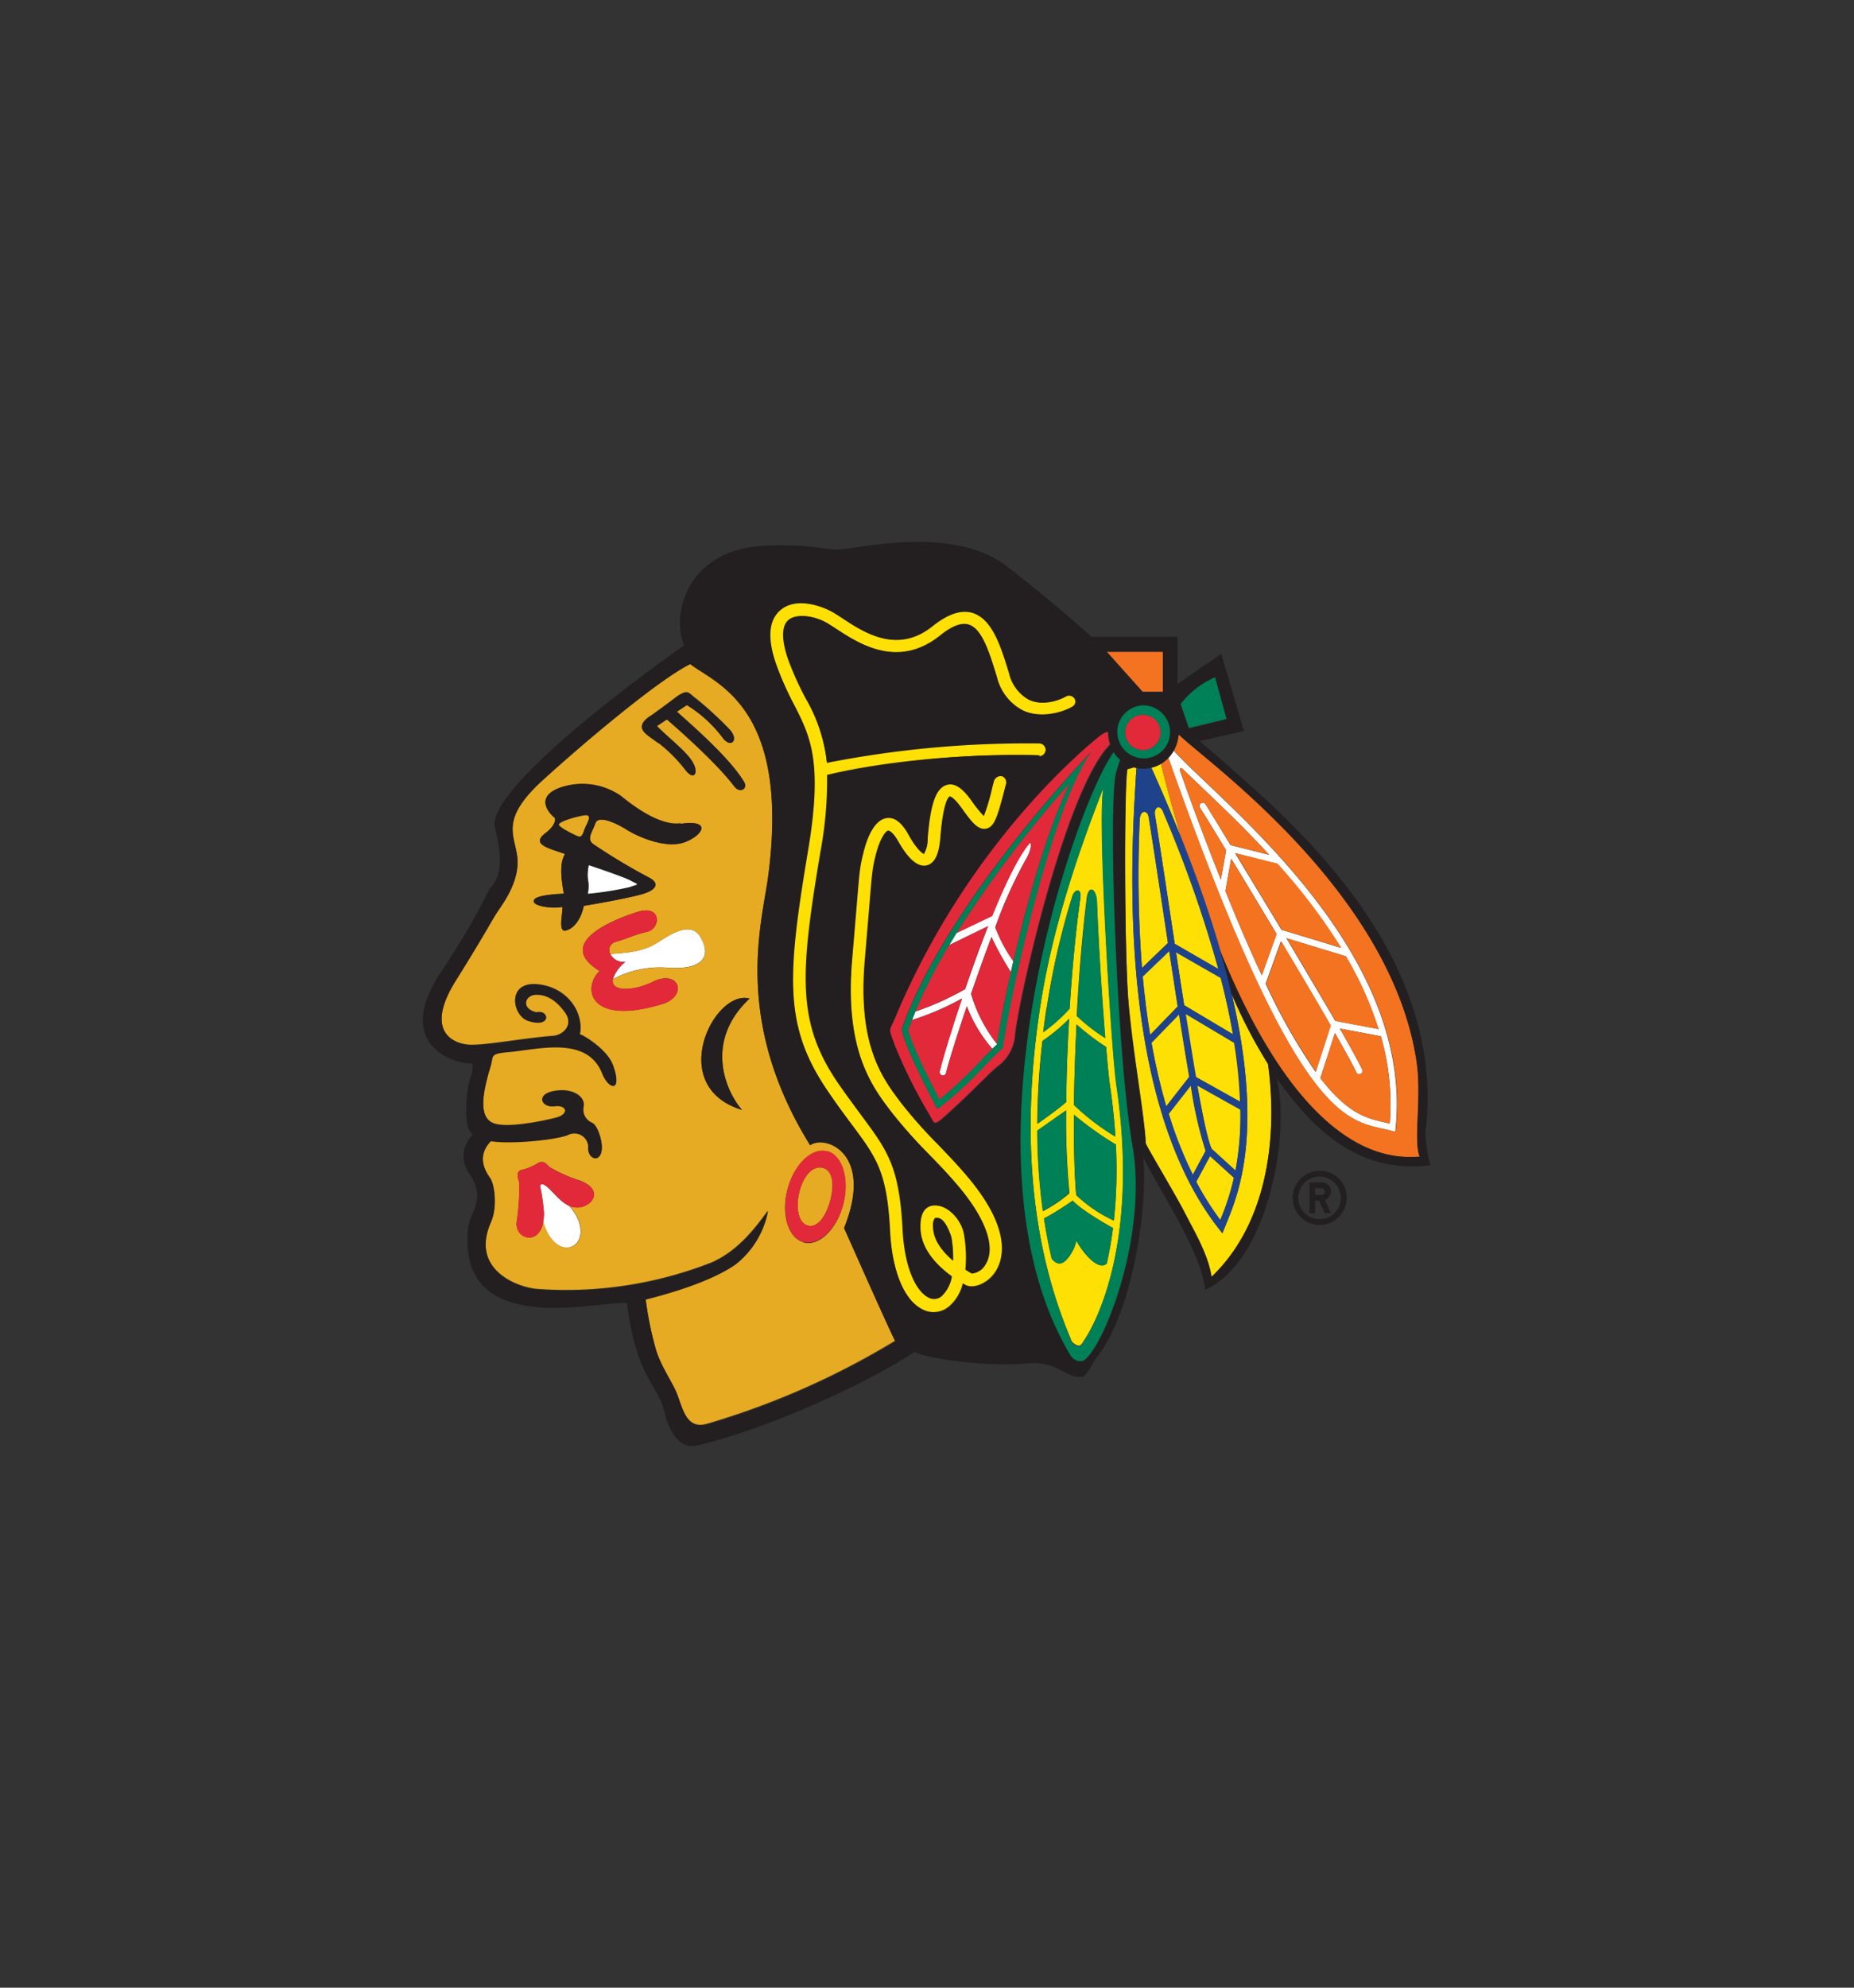<svg id="Layer_1" data-name="Layer 1" xmlns="http://www.w3.org/2000/svg" viewBox="0 0 280 300"><rect x="0" y="0" width="280" height="300" fill="#333333" stroke="none"/><defs><style>.cls-1{fill:#fff;}.cls-2{fill:#fee004;}.cls-3{fill:#e7aa23;}.cls-4{fill:#f37321;}.cls-5{fill:#008056;}.cls-6{fill:#e2293a;}.cls-7{fill:#1f438b;}.cls-8{fill:#231f20;}</style></defs><title>chicago blackhawks logo</title><g id="layer1"><g id="g2452"><g id="g3200"><g id="g3202"><g id="g3208"><path id="path3210" class="cls-1" d="M95.09,133.91c1.47-.5,1.47-.34.16-1s-6.33-2.32-6.33-2.32a6.14,6.14,0,0,0-.16,2,5.94,5.94,0,0,1,0,2.38,52.1,52.1,0,0,0,6.33-1"/></g><g id="g3212"><path id="path3214" class="cls-1" d="M99.4,142.2c-1.94,1.22-3.79,1.57-7.23,1.78a2.24,2.24,0,0,0,2.29,1.19,5.6,5.6,0,0,0-1.9,2.61,15.15,15.15,0,0,1,8.47-1.71c6,.33,6.15-2.42,4.68-4.77s-4.74-.1-6.31.9"/></g><g id="g3216"><path id="path3218" class="cls-1" d="M149.86,138.22l-5.39,2.58c-.38.61-.75,1.23-1.12,1.85l5.89-2.87c-1.23,3.12-2.42,6.42-3.47,9.51a43.78,43.78,0,0,1-7.52,3.39c-.17.42-.34.84-.5,1.26a40.24,40.24,0,0,0,7.55-3.25c-1.7,5.06-3,9.36-3.37,11a.51.51,0,0,0,.36.61.49.49,0,0,0,.59-.37c.38-1.59,1.59-5.47,3.14-10.06a21.2,21.2,0,0,0,3.84,6.41c.32-.3.54-.51.7-.64v-.09a22.25,22.25,0,0,1-3.91-7.57c1-2.79,2-5.75,3.09-8.55a46.19,46.19,0,0,0,2.92,5.28c.12-.54.25-1.1.38-1.66a22.28,22.28,0,0,1-2.73-5.11,67.81,67.81,0,0,1,4.73-10.43c.37-.58.93-2.13.48-2.33-1.72,2.06-3.73,6.24-5.67,11"/></g><g id="g3220"><path id="path3222" class="cls-1" d="M209.89,169.58l-.83-.2c-2.52-.56-5.46-1.22-9.65-6.65l2.2-6.8c1.6,2.79,2.77,4.92,3.23,5.92a.47.47,0,0,0,.64.24.51.51,0,0,0,.24-.67c-.47-1-1.71-3.28-3.37-6.18l6.19,1.16a36.74,36.74,0,0,1,1.35,13.18m-18.74-21.12,2.3-6.4c2.71,4.53,5.4,9.08,7.5,12.72l-2.26,7a87.92,87.92,0,0,1-7.54-13.3m-6.08-14,.87-4.89c2,3.29,4.42,7.3,6.86,11.38l-2.24,6.24c-1.68-3.6-3.51-7.81-5.49-12.73m-6.86-18.17c-.06-.3.08-.53.42-.24.86.84,1.84,1.78,2.94,2.83,2.9,2.77,6.48,6.17,10.11,10.12l-5.84-1.47c-2.09-3.44-3.55-5.81-3.78-6.18a.49.49,0,0,0-.68-.14.52.52,0,0,0-.14.7c.39.59,1.88,3,3.93,6.4l-.79,4.43c-1.91-4.81-4-10.26-6.17-16.45m24.32,26.75-9-2.73c-2.5-4.16-5-8.25-7-11.56l6.31,1.59a89,89,0,0,1,9.64,12.7m.75,1.25a53.57,53.57,0,0,1,4.95,11l-6.53-1.23c-2.09-3.6-4.72-8-7.37-12.48l8.86,2.7h.09m-21.05-26.15c-2.11-2-3.81-3.63-4.95-4.89a5.43,5.43,0,0,1-.8,1.1c18.69,53,26.27,54.65,32.37,56,.47.1.92.2,1.35.32l.56.16.06-.59c2.31-22.69-17.79-41.82-28.59-52.1"/></g><g id="g3224"><path id="path3226" class="cls-1" d="M82.09,178.77c-.26-.11-.62,0-.52.34a30.05,30.05,0,0,1,.56,3.93,7,7,0,0,1-.12,1.37c2.13,7.19,8.8,3.22,3.95-2.41-1.62-.73-2.9-2.79-3.87-3.23"/></g><g id="g3228"><path id="path3230" class="cls-2" d="M182.07,173.72a61.68,61.68,0,0,1-2.23-9.87l-3.35,4.28a60.73,60.73,0,0,0,3.64,9.2Z"/></g><g id="g3232"><path id="path3234" class="cls-2" d="M179,153c.54,3.42,1.07,6.66,1.56,9.53l6.71,3.75a71.89,71.89,0,0,0-.89-8.89Z"/></g><g id="g3236"><path id="path3238" class="cls-2" d="M172.58,147.35c.27,2.91.63,5.87,1.12,8.83l4.17-4.3c-.42-2.71-.86-5.53-1.29-8.38Z"/></g><g id="g3240"><path id="path3242" class="cls-2" d="M175.34,115.28a5.48,5.48,0,0,1-1.48.6c1.72,3.81,3.24,7.42,4.6,10.84-1.05-3.55-2.1-7.35-3.12-11.44"/></g><g id="g3244"><path id="path3246" class="cls-2" d="M174.44,123.1c.75,4.63,1.59,10.18,2.45,15.9.17,1.14.35,2.29.52,3.45l6.59,3.8a189,189,0,0,0-8.33-23.72c-.51-1.23-1.48-.66-1.23.57"/></g><g id="g3248"><path id="path3250" class="cls-2" d="M177.61,143.71c.41,2.7.82,5.41,1.23,8l7.37,4.39c-.45-2.62-1.06-5.45-1.85-8.52Z"/></g><g id="g3252"><path id="path3254" class="cls-2" d="M176.4,142.3c-.15-1.05-.31-2.1-.47-3.15-.87-5.72-1.7-11.27-2.45-15.88-.17-1.06-1.26-1.13-1.34.37a184.67,184.67,0,0,0,.33,22.44Z"/></g><g id="g3256"><path id="path3258" class="cls-2" d="M179.6,162.54c-.49-2.84-1-6-1.54-9.43l-4.15,4.28a93.76,93.76,0,0,0,2.22,9.58Z"/></g><g id="g3260"><path id="path3262" class="cls-2" d="M191.5,160.58A75.78,75.78,0,0,1,186,149.92c4.87,20.8,1.08,30.13-.7,34.51l-.37.92-.32.79-.51-.66c-15.56-19.82-13.27-56.64-12.52-68.73q0-.45.06-.84l-.36-.1-1,.3c-.49,2.52-.49,27.55.16,35.12s2.45,17.3,2.61,21.33c.32.84,4.35,7.48,5.86,10.42s3.58,6.39,4.08,9.75c8.48-8.08,10-21.1,8.54-32.15"/></g><g id="g3264"><path id="path3266" class="cls-2" d="M187.34,167.47l-6.51-3.64c.88,4.94,1.64,8.54,2.19,9.58l3.58,3.26a44.11,44.11,0,0,0,.74-9.2"/></g><g id="g3268"><path id="path3270" class="cls-2" d="M184.34,184a36.89,36.89,0,0,0,2-6.24l-3.6-3.28-2.09,3.88a45.1,45.1,0,0,0,3.62,5.76Z"/></g><g id="g3272"><path id="path3274" class="cls-2" d="M168.22,184.22a20.83,20.83,0,0,1-5.68-3.84c-.27-2.77-.39-7.08-.35-12.14a51.79,51.79,0,0,0,6.33,4.51,72.27,72.27,0,0,1-.3,11.47m-1.06,6.45c-1.18,1.27-3.6-1.52-4.58-3.39l-.32,1c-1.5,3.09-2.62,2.66-3.43,1.68-.46-2-.84-4-1.16-6.06A40.86,40.86,0,0,0,162,181.2c1.32,1.44,5.15,3.62,6.09,4.14-.25,2-.57,3.74-.93,5.33m-10.49-20,4.35-3.07a115.26,115.26,0,0,0,.5,12.51,21.69,21.69,0,0,1-4,2.7,91.7,91.7,0,0,1-.84-12.14m.77-13.56a28,28,0,0,0,4-3.32c-.25,4.34-.39,8.61-.43,12.54-1,.91-3.2,2.48-4.37,3.31a113.39,113.39,0,0,1,.78-12.53m.65-5a115.31,115.31,0,0,1,3.78-16.58c.34-1.41,1.48-1.59,1.31-.09-.72,5.18-1.27,11-1.63,16.77a24.14,24.14,0,0,1-4,3.58c.16-1.22.32-2.45.51-3.68m7.59-16.21c.28,7,.79,15,1.26,20.76a27.63,27.63,0,0,1-4.29-3.33c.34-6.25.85-12.57,1.54-18,.35-1.76,1.32-1.21,1.49.55m2,28c.4,2.7.66,5.25.81,7.66a35.71,35.71,0,0,1-6.26-4.77c.05-3.79.18-7.95.39-12.17a34.32,34.32,0,0,0,4.47,3.41c.23,2.76.44,4.87.59,5.87m-1-45c-4.34,11.09-7.86,22.11-9.54,33-2.95,19.22-1.39,36.13,4.65,50.28,0,.28.49.74,1,.9s.68-.33,1.05-.89c.89-1.3,8.52-13.44,4.81-38.51-.74-5-2.91-40.48-1.94-44.82"/></g><g id="g3276"><path id="path3278" class="cls-2" d="M140.92,185.29a2.19,2.19,0,0,1,.26-1.43c1.08-.36,1.9,1,2.51,2.84a19.46,19.46,0,0,1,.27,3.55c-1.51-1.27-3-3-3-5m16-71.28v.15a1,1,0,0,0-.08-2,156.94,156.94,0,0,0-32,2.93,24.48,24.48,0,0,0-3.2-9.72A43.91,43.91,0,0,1,119,99.47c-1-2.92-1-5,.06-5.9,1.29-1.09,4.15-.6,6,.55l1.06.68c3.54,2.32,9.45,6.21,15.85,1.1,1.79-1.44,3.25-2,4.33-1.64,2,.64,3.1,4.29,4.17,7.82l.07.21a7.7,7.7,0,0,0,3.83,4.87c2.48,1.28,5.89.46,7.53-.5a.86.86,0,0,0,.37-1.22,1,1,0,0,0-1.34-.37c-1,.61-3.62,1.5-5.69.44a6.07,6.07,0,0,1-2.84-3.82l-.06-.22c-1.23-4-2.49-8-5.46-9-1.75-.57-3.75.08-6.11,2-5.31,4.24-10.3,1-13.6-1.2-.39-.26-.76-.5-1.11-.71-1.94-1.21-5.9-2.53-8.25-.54-1.79,1.51-2,4.25-.67,8.14a46.84,46.84,0,0,0,2.73,6.15c2.43,4.78,4.36,8.55,2.12,21.9-3.19,19.06-3.72,26.6,2.94,36.38,1.39,2,2.59,3.67,3.66,5.1,3.76,5.07,5.32,7.17,5.77,16,.32,6.13,2.19,10.6,5,11.94a3.62,3.62,0,0,0,3.93-.44,6.57,6.57,0,0,0,2.11-3.51l.37.22c1.12.63,3.07-.08,4.26-1.57s3.28-5.86-3.36-14.08c-1.6-2-3.36-3.81-5.07-5.59a71.7,71.7,0,0,1-5.34-6c-3-3.92-6.78-8.82-5.66-21.8l.66-7.85c.45-5.53.48-5.87.94-7.78.63-2.57,1.5-3.81,1.93-3.87.2,0,.74.27,1.5,1.61,1.54,2.72,3,3.94,4.32,3.63,1.57-.37,1.93-2.59,2.06-4.22.47-5.87,1.37-6.17,1.41-6.18s.52,0,1.72,1.66c1.54,2.14,2.54,3.44,3.78,3.2s1.71-1.77,2.76-5.81l.24-.93a1,1,0,0,0-.7-1.23,1.06,1.06,0,0,0-1.19.86l-.24.93a31.31,31.31,0,0,1-1.26,4.21,19.86,19.86,0,0,1-1.83-2.28c-.89-1.25-2.26-2.85-3.82-2.39s-2.41,2.77-2.83,8a4.82,4.82,0,0,1-.55,2.41c-.29-.1-1.14-.82-2.19-2.67-.4-.71-1.63-3-3.47-2.74s-3,3.08-3.54,5.38c-.5,2.07-.54,2.53-1,8.1l-.66,7.85c-1.18,13.77,3,19.24,6.08,23.23a76.25,76.25,0,0,0,5.49,6.15c1.68,1.74,3.41,3.54,4.95,5.46,3.77,4.66,5.09,8.71,3.62,11.13a2.68,2.68,0,0,1-2.1,1.44l-.89-.54a20.47,20.47,0,0,0-.21-5.28c-.37-2.27-2.56-4.68-4.76-4.45-.86.09-2,.77-1.9,3.49.13,3.14,2.53,5.59,4.74,7.2a5.26,5.26,0,0,1-1.55,3,1.71,1.71,0,0,1-1.93.21c-1.59-.75-3.55-3.88-3.88-10.23-.49-9.5-2.27-11.9-6.18-17.16-1-1.42-2.24-3-3.61-5-6.22-9.14-5.7-16.41-2.61-34.87a58.77,58.77,0,0,0,1-11.58c8.47-2.06,21.27-3.28,32-2.95"/></g><g id="g3280"><path id="path3282" class="cls-3" d="M121.33,187.48c-2.32-.65-3.39-4.25-2.39-8s3.7-6.33,6-5.68,3.39,4.26,2.39,8.05-3.71,6.33-6,5.67m-9.27-20c-11.57-3.52-4.21-18.27,1.14-16.8-7,6.56-3.47,14.17-1.14,16.8M98.54,148.19c4.12-2,5.38,2.19,1.46,3.36-11.15,3.36-12.06-2.52-9.45-5-6.85-4.2,2-7.73,5.7-8.91s3.58,2.52,1.47,3-2.94,1-4.73,1.52a1.25,1.25,0,0,0-.82,1.83c3.44-.21,5.29-.55,7.23-1.78,1.57-1,4.84-3.25,6.3-.89s1.36,5.11-4.67,4.77a15.24,15.24,0,0,0-8.47,1.71c-.36,1.83,2.85,1.9,6,.41m-13.12-7.73c-1.25.24-.38-2.79-.51-3.58-1.42.29-4-.12-4.28-.7-.32-.73,1.3-1.14,4.5-1.29-.26-1.59-.78-4.47.19-6-2.44-.87-5.18-1.43-3-3.11,1.88-1.45,1.45-2.33,1.45-2.33-1.2-1-2.67-3.11.45-4.43a10.19,10.19,0,0,1,9.57,1.19c2.57,2.11,6.18,4.51,9,4.11,4.52-.65,3.5,1.58.79,2.71-3.17,1.31-7.88-1.13-8.93-1.8s-4.25-2.4-4.75-1-1.41,2.43-.28,3.2a91.24,91.24,0,0,0,8.34,5c1.58.79,1.43,1.92-1.48,2.64-3.32.83-8.35,1.64-8.35,1.64-.36,1.89-1.44,3.47-2.73,3.72m12.73-32.35c2.6-1.85,4.07-3,4.07-3,1.79-1.18,1.7-.55,2.93.33A52.86,52.86,0,0,1,110.1,110c1.63,1.68.22,3-1,1.29a19.58,19.58,0,0,0-5.39-4.91l-1.51,1c2.45,2.18,8,7,10.16,10.6.62,1-.63,1.81-1.51.65-3-4-10.15-10.09-10.15-10.09l-1.51,1c1.79,1.84,4.39,3.75,5.39,5.43s.24,3-1.16,1.11a22.45,22.45,0,0,0-4-4c-1.62-1.34-3.9-2.18-1.29-4M86.54,182.2A2.49,2.49,0,0,1,86,182c4.85,5.63-1.82,9.6-3.94,2.41-.72,3.81-4.48,2.47-4-.16a37.12,37.12,0,0,0,.38-5.58c0-.53-.75-1.71.28-2.08a8.36,8.36,0,0,0,2.45-1c1-.67,1.52.35,1.88.58a21.72,21.72,0,0,0,4.51,2c4.14,1.55,1.44,4.54-1,4m40.92,3.13c4.57-11.39-2.9-14.15-5.13-12.51-11.73-18.91-7.27-33.56-6.36-40.42,3.42-25.71-7.85-29.19-11.76-32.21-4.64,2.27-15.89,11.69-22.24,17.49s-4.4,8.11-3.91,11.39-1.47,6.35-2.69,8.11-1.66,2.95-6.55,10.77-.29,9.75,2.4,9.75,7.76-1,12.31-1.35c1.51-.13,3.08-1.64,1.86-3.47s-2.77-2.89-4.58-2.78c-1.59.1-2.17,2.14.17,2.69,2-.44,2.29,2.37-1.23,1.25-2.45-.78-3.32-6.1,1.66-5.45,4.56.59,6.76,4.53,6.13,7.5.74.25,4.13,2.33,5,4.65,1.51,4.07-.64,3.77-1.59,1.29-2.26-5.85-9.71-3.67-14.34-3.27-2.72.24-2.08.59-2.54,2.12-1.22,4-2,8,.71,8.74,2.18.61,7.23-.42,9.19-.93s1.71-2-.24-1.76-2.94-1.77,0-2.27,4.64,1,4.39,2.27a2.2,2.2,0,0,0,1.23,2.52c.73.25,1.32,2,1.46,3,.49,3.27-2.2,2.77-2,.5a2.11,2.11,0,0,0-2.93-1.77c-1.47.76-8.61,1.52-11.78,1-2.21,2.27-.87,4.56-.14,5.57s1.09,4.5.14,6.68c-3.18,7.26,4.14,9.94,7.11,10.13a60.12,60.12,0,0,0,26.22-4c3.81-1.67,6.33-4.81,8.51-7.82a13.48,13.48,0,0,1-4.85,8c-3.6,2.54-9.83,4.38-13.61,5.33a50.65,50.65,0,0,0,1.59,7.75c.89,2.74,2.52,4.84,3.21,6.72.92,2.5,1.52,5.22,4.51,4.36a119.43,119.43,0,0,0,28.38-12.53c-.48-.76-6.27-13.81-7.74-17.09"/></g><g id="g3284"><path id="path3286" class="cls-3" d="M124.3,176.27c-1.47-.42-2.9,1.07-3.54,3.48s-.24,4.82,1.23,5.23,2.77-1.41,3.41-3.82.37-4.48-1.1-4.89"/></g><g id="g3288"><path id="path3290" class="cls-3" d="M88.11,123.09c-1.55.27-3.38.85-3.71,1.32s2,1.49,2.79,1.83.84-.45,1.17-1.24,1.3-2.18-.25-1.91"/></g><g id="g3292"><path id="path3294" class="cls-4" d="M175.62,98.33h-8.5l5.43,6.06h3.07V98.33Z"/></g><g id="g3296"><path id="path3298" class="cls-4" d="M201,154.78c-2.1-3.65-4.79-8.19-7.5-12.72l-2.3,6.4a87.21,87.21,0,0,0,7.54,13.3Z"/></g><g id="g3300"><path id="path3302" class="cls-4" d="M185.07,134.48c2,4.92,3.81,9.13,5.49,12.73L192.8,141c-2.44-4.08-4.86-8.09-6.86-11.38Z"/></g><g id="g3304"><path id="path3306" class="cls-4" d="M203.18,144.31l-8.85-2.7c2.65,4.44,5.28,8.88,7.36,12.49l6.53,1.22a53.21,53.21,0,0,0-4.94-11h-.1"/></g><g id="g3308"><path id="path3310" class="cls-4" d="M213.92,160.12c-3.92-25.87-32.44-45.7-35.86-49.23l-.1.15a5.59,5.59,0,0,1-.68,2.23c1.14,1.26,2.84,2.88,4.95,4.89,10.8,10.28,30.9,29.41,28.59,52.1l-.06.59-.56-.16c-.43-.12-.88-.22-1.35-.32-6.1-1.35-13.68-3-32.37-56a5.56,5.56,0,0,1-1.14.91c1,4.09,2.07,7.89,3.13,11.44,2.46,6.21,4.36,11.78,5.81,16.79,13.31,32.78,26.95,31.2,30.13,31.06-1-2.35.34-8.91-.49-14.45"/></g><g id="g3312"><path id="path3314" class="cls-4" d="M181.57,118.9c-1.11-1.05-2.08-2-2.94-2.83-.34-.3-.48-.06-.42.23,2.21,6.2,4.26,11.65,6.17,16.45l.79-4.43c-2.06-3.39-3.55-5.81-3.93-6.4a.51.51,0,0,1,.14-.7.47.47,0,0,1,.68.14c.23.36,1.69,2.73,3.78,6.17l5.83,1.47c-3.63-3.93-7.2-7.34-10.1-10.1"/></g><g id="g3316"><path id="path3318" class="cls-4" d="M186.58,128.76c2,3.31,4.48,7.4,7,11.57l9,2.73a89.61,89.61,0,0,0-9.63-12.71Z"/></g><g id="g3320"><path id="path3322" class="cls-4" d="M209.06,169.38l.83.2a37.14,37.14,0,0,0-1.34-13.17l-6.19-1.16c1.66,2.89,2.89,5.13,3.36,6.17a.52.52,0,0,1-.23.68.48.48,0,0,1-.65-.25c-.45-1-1.63-3.13-3.23-5.92l-2.2,6.8c4.19,5.43,7.13,6.09,9.65,6.65"/></g><g id="g3324"><path id="path3326" class="cls-5" d="M162.2,166.79a34.82,34.82,0,0,0,6.25,4.77c-.15-2.41-.41-4.95-.81-7.66-.15-1-.36-3.11-.59-5.87a35,35,0,0,1-4.46-3.4c-.21,4.21-.35,8.37-.39,12.16"/></g><g id="g3328"><path id="path3330" class="cls-5" d="M162.19,168.24c0,5.07.08,9.37.35,12.14a21.23,21.23,0,0,0,5.68,3.85,72.44,72.44,0,0,0,.3-11.48,50.71,50.71,0,0,1-6.33-4.51"/></g><g id="g3332"><path id="path3334" class="cls-5" d="M163.8,202.25c-.38.55-.49,1.07-1.06.89s-1-.62-1-.9c-6-14.15-7.6-31.07-4.64-50.28,1.68-10.93,5.2-22,9.54-33-1,4.34,1.2,39.87,1.94,44.82,3.71,25.08-3.93,37.21-4.81,38.51m4.81-85.82c.24-.8.43-1.38.57-1.79a5.7,5.7,0,0,1-1-1.19c-6.17,8.67-24.05,61.43-6.66,90.83.66,1.28,2,1.44,2.58.67,3.16-3.1,9.19-19.11,6.95-32.06-2.39-13.73-3.75-52.08-2.45-56.46"/></g><g id="g3336"><path id="path3338" class="cls-5" d="M166.94,156.67c-.46-5.75-1-13.74-1.26-20.76-.17-1.76-1.15-2.31-1.49-.54-.69,5.4-1.2,11.72-1.54,18a27.63,27.63,0,0,0,4.29,3.33"/></g><g id="g3340"><path id="path3342" class="cls-5" d="M161,167.57l-4.36,3.06a91.73,91.73,0,0,0,.84,12.15,21.46,21.46,0,0,0,4-2.71,115.33,115.33,0,0,1-.49-12.5"/></g><g id="g3344"><path id="path3346" class="cls-5" d="M157.67,183.91c.31,2.06.7,4.09,1.16,6.07.8,1,1.92,1.41,3.42-1.69l.33-1c1,1.88,3.39,4.66,4.57,3.4.36-1.6.68-3.37.93-5.33-.94-.52-4.77-2.7-6.08-4.15a39.3,39.3,0,0,1-4.33,2.71"/></g><g id="g3348"><path id="path3350" class="cls-5" d="M161.55,152.22c.36-5.78.9-11.59,1.63-16.77.17-1.49-1-1.32-1.31.09a115.32,115.32,0,0,0-3.77,16.58c-.2,1.24-.37,2.46-.52,3.68a26,26,0,0,0,4-3.58"/></g><g id="g3352"><path id="path3354" class="cls-5" d="M161.46,153.76a28,28,0,0,1-4,3.32,113.39,113.39,0,0,0-.78,12.53c1.17-.82,3.38-2.4,4.37-3.31,0-3.93.18-8.2.43-12.54"/></g><g id="g3356"><path id="path3358" class="cls-5" d="M172.69,113.21a2.66,2.66,0,1,1,2.57-2.66,2.62,2.62,0,0,1-2.57,2.66m0-6.81a4.16,4.16,0,1,0,4,4.15,4.09,4.09,0,0,0-4-4.15"/></g><g id="g3360"><path id="path3362" class="cls-5" d="M183.5,102.15a13.6,13.6,0,0,0-5.23,4.06l1.26,3.67,5.71-1.38Z"/></g><g id="g3364"><path id="path3366" class="cls-5" d="M152.67,146.73c-1.06,4.74-1.8,8.7-2.1,10.84v.09c-.16.13-.39.34-.7.64s-.89.89-1.61,1.63a72.51,72.51,0,0,1-6.36,6c-.95-1.81-4.21-8.16-4.71-10.48.17-.51.36-1,.56-1.52s.33-.84.5-1.25a78.31,78.31,0,0,1,5.1-10c.37-.62.74-1.25,1.12-1.86a177.45,177.45,0,0,1,17.09-22.63c-3.4,7-6.45,18-8.5,26.9-.13.56-.26,1.11-.38,1.66m-16.46,8.52,0,.12,0,.14c.5,2.74,4.91,11.05,5.1,11.41l.26.47.44-.29a61.18,61.18,0,0,0,6.95-6.46c1-1,2.07-2.12,2.3-2.26l.2-.13s.06-.25.06-.25c.86-6.56,7.2-35.94,13.39-44.63-4.5,4.65-22.86,25.08-28.68,41.88"/></g><g id="g3368"><path id="path3370" class="cls-6" d="M125.4,181.17c-.64,2.4-1.94,4.22-3.41,3.81s-1.87-2.83-1.23-5.23,2.07-3.89,3.54-3.48,1.73,2.49,1.1,4.9m-.44-7.41c-2.32-.65-5,1.89-6,5.68s.07,7.39,2.39,8,5-1.89,6-5.67-.07-7.39-2.39-8.05"/></g><g id="g3372"><path id="path3374" class="cls-6" d="M98.54,148.19c-3.13,1.49-6.34,1.43-6-.41a5.73,5.73,0,0,1,1.9-2.61A2.24,2.24,0,0,1,92.17,144a1.27,1.27,0,0,1,.82-1.84c1.8-.5,2.61-1,4.73-1.51s2.28-4.2-1.46-3-12.55,4.7-5.71,8.9c-2.61,2.52-1.7,8.4,9.45,5,3.91-1.17,2.67-5.32-1.46-3.36"/></g><g id="g3376"><path id="path3378" class="cls-6" d="M149.23,139.78l-5.89,2.87a79.54,79.54,0,0,0-5.09,10,43.88,43.88,0,0,0,7.52-3.4c1-3.08,2.24-6.38,3.46-9.5"/></g><g id="g3380"><path id="path3382" class="cls-6" d="M155.53,127.2c.45.19-.11,1.75-.48,2.33A67.57,67.57,0,0,0,150.32,140a22.7,22.7,0,0,0,2.73,5.11c2-8.87,5.1-19.89,8.5-26.91a176.58,176.58,0,0,0-17.08,22.63l5.39-2.57c1.94-4.79,3.95-9,5.67-11"/></g><g id="g3384"><path id="path3386" class="cls-6" d="M151.5,158s0,.24-.06.25l-.2.13c-.22.14-1.28,1.21-2.3,2.25A61.1,61.1,0,0,1,142,167.1l-.44.3-.26-.48c-.18-.35-4.6-8.67-5.1-11.41l0-.13,0-.13c5.82-16.8,24.18-37.23,28.68-41.87-6.2,8.69-12.53,38.07-13.39,44.63m15.89-47.59c-.28,0-.71.11-1.39.65-1.46,1.17-19.42,15.55-30.63,42-1.2,2.83-1.31,1.68-.16,4.87a77.08,77.08,0,0,0,5,10.08c.81,1.34.69,1.86,1.83,1,4.07-3.53,7.33-7.1,8.63-8.1a6.47,6.47,0,0,0,2.61-4.64c.21-3.7,7.3-36.67,14.31-43.9l.05-.05a5.55,5.55,0,0,1-.3-1.79.65.65,0,0,1,0-.14"/></g><g id="g3388"><path id="path3390" class="cls-6" d="M146.66,150a22.25,22.25,0,0,0,3.91,7.57c.3-2.14,1-6.1,2.1-10.85a44.38,44.38,0,0,1-2.92-5.27c-1.07,2.8-2.13,5.76-3.09,8.55"/></g><g id="g3392"><path id="path3394" class="cls-6" d="M148.26,159.92c.71-.73,1.22-1.25,1.6-1.62a21.2,21.2,0,0,1-3.84-6.41c-1.56,4.58-2.76,8.47-3.14,10.06a.49.49,0,0,1-.6.37.5.5,0,0,1-.35-.61c.4-1.66,1.67-6,3.37-11a39.78,39.78,0,0,1-7.55,3.24c-.2.51-.39,1-.57,1.52.5,2.33,3.76,8.67,4.71,10.48a72.42,72.42,0,0,0,6.37-6"/></g><g id="g3396"><path id="path3398" class="cls-6" d="M172.69,107.89a2.66,2.66,0,1,0,2.57,2.66,2.62,2.62,0,0,0-2.57-2.66"/></g><g id="g3400"><path id="path3402" class="cls-6" d="M87.54,178.19a22.22,22.22,0,0,1-4.51-2c-.36-.24-.85-1.26-1.88-.59a8.14,8.14,0,0,1-2.44,1c-1,.38-.29,1.56-.29,2.09a37,37,0,0,1-.37,5.57c-.51,2.64,3.25,4,4,.16a7,7,0,0,0,.12-1.37,30.1,30.1,0,0,0-.56-3.92c-.1-.39.25-.46.51-.34,1,.43,2.25,2.5,3.87,3.23a3,3,0,0,0,.58.19c2.44.53,5.14-2.45,1-4"/></g><g id="g3404"><path id="path3406" class="cls-7" d="M183,173.42c-.55-1-1.32-4.65-2.19-9.58l6.51,3.64a44.23,44.23,0,0,1-.74,9.2ZM184.34,184l-.05.12a44,44,0,0,1-3.62-5.76l2.09-3.87,3.61,3.27a36.74,36.74,0,0,1-2,6.24m-7.85-15.91,3.35-4.28a63.08,63.08,0,0,0,2.23,9.88l-1.94,3.6a60.73,60.73,0,0,1-3.64-9.2m-2.58-10.74,4.15-4.28c.53,3.4,1.05,6.6,1.54,9.43L176.13,167a93.94,93.94,0,0,1-2.22-9.59m-1.33-10,4-3.84c.43,2.84.86,5.66,1.28,8.37l-4.16,4.3c-.5-3-.86-5.92-1.13-8.83m-.45-23.71c.09-1.5,1.18-1.43,1.35-.38.74,4.62,1.58,10.17,2.44,15.89l.48,3.15-3.93,3.78a182.92,182.92,0,0,1-.34-22.44m3.54-1.11A185.83,185.83,0,0,1,184,146.25l-6.58-3.8c-.18-1.16-.35-2.32-.53-3.45-.86-5.72-1.7-11.27-2.44-15.9-.26-1.23.71-1.8,1.22-.57m8.69,25.08c.79,3.07,1.39,5.9,1.85,8.52l-7.37-4.39c-.41-2.62-.83-5.33-1.24-8Zm3,18.7-6.72-3.74c-.5-2.87-1-6.12-1.56-9.54l7.38,4.39a74.06,74.06,0,0,1,.9,8.89M186,149.91q-.7-3-1.68-6.4c-1.44-5-3.34-10.58-5.81-16.79-1.36-3.42-2.88-7-4.6-10.84a5.08,5.08,0,0,1-1.18.14,4.94,4.94,0,0,1-1.1-.12c0,.27,0,.55-.05.84-.75,12.1-3.05,48.92,12.51,68.74l.52.66.32-.79.37-.92c1.77-4.38,5.57-13.71.7-34.52"/></g><g id="g3408"><path id="path3410" class="cls-8" d="M199.38,184a3.21,3.21,0,1,1,3.11-3.21,3.16,3.16,0,0,1-3.11,3.21m0-7.28a4.08,4.08,0,1,0,4,4.08,4,4,0,0,0-4-4.08"/></g></g></g><g id="g3412"><g id="g3414"><g id="g3420"><path id="path3422" class="cls-8" d="M199.66,180.35H198.6v-1h1.06a.51.51,0,0,1,0,1m1.35-.51a1.37,1.37,0,0,0-1.35-1.39h-1.9v4.67h.85v-1.9h.6l.86,1.9H201l-.9-2a1.38,1.38,0,0,0,.9-1.3"/></g><g id="g3424"><path id="path3426" class="cls-8" d="M184.27,143.51q1,3.38,1.68,6.4a75.91,75.91,0,0,0,5.54,10.67c1.51,11-.06,24.07-8.54,32.14-.49-3.36-2.61-6.89-4.07-9.74s-5.54-9.58-5.87-10.42c-.16-4-2-13.78-2.6-21.34s-.66-32.6-.17-35.12l1-.3.35.1a5.8,5.8,0,0,0,1.11.12,5.59,5.59,0,0,0,1.17-.14,5.23,5.23,0,0,0,1.49-.6,5.73,5.73,0,0,0,1.13-.9,5.67,5.67,0,0,0,1.48-3.33l.11-.16c3.42,3.53,31.94,23.36,35.85,49.24.84,5.54-.49,12.1.49,14.45-3.19.13-16.83,1.71-30.14-31.07M164.11,205c-.6.77-1.92.61-2.58-.66-17.39-29.41.5-82.17,6.66-90.84a5.36,5.36,0,0,0,1,1.19c-.14.42-.32,1-.56,1.8-1.31,4.37.06,42.72,2.44,56.45,2.26,13-3.78,29-6.94,32.06m-13.39-44c-1.3,1-4.56,4.57-8.63,8.1-1.14.85-1,.33-1.84-1a78.36,78.36,0,0,1-5.05-10.08c-1.14-3.2-1-2,.17-4.88,11.21-26.44,29.17-40.82,30.63-42,.67-.54,1.1-.69,1.39-.65,0,0,0,.09,0,.13a5.66,5.66,0,0,0,.3,1.8s0,0-.05.05c-7,7.23-14.09,40.2-14.3,43.9a6.52,6.52,0,0,1-2.61,4.64m-.65,31.44c-1.19,1.48-3.14,2.2-4.26,1.56l-.38-.22a6.6,6.6,0,0,1-2.1,3.51,3.61,3.61,0,0,1-3.93.44c-2.82-1.34-4.7-5.81-5-11.95-.46-8.88-2-11-5.78-16.05-1.06-1.43-2.26-3-3.66-5.1-6.65-9.77-6.12-17.32-2.93-36.38,2.23-13.35.31-17.12-2.13-21.9a46.33,46.33,0,0,1-2.72-6.15c-1.35-3.89-1.12-6.62.67-8.13,2.35-2,6.31-.67,8.25.53l1.11.71c3.3,2.17,8.29,5.45,13.59,1.21,2.37-1.89,4.37-2.54,6.12-2,3,1,4.23,5,5.46,9l.06.21a6.15,6.15,0,0,0,2.84,3.83c2.07,1.06,4.64.17,5.69-.45a1,1,0,0,1,1.34.38.86.86,0,0,1-.37,1.22c-1.64,1-5,1.77-7.53.5a7.76,7.76,0,0,1-3.83-4.87l-.06-.22c-1.08-3.53-2.19-7.17-4.18-7.81-1.08-.35-2.53.2-4.33,1.64-6.39,5.11-12.31,1.22-15.84-1.1l-1.07-.68c-1.85-1.15-4.71-1.64-6-.55-1,.89-1.07,3-.06,5.9a43.91,43.91,0,0,0,2.61,5.89,24.48,24.48,0,0,1,3.21,9.72,156.87,156.87,0,0,1,32-2.93,1,1,0,0,1,.07,2V114A134.15,134.15,0,0,0,125,117a58.86,58.86,0,0,1-1,11.59c-3.09,18.45-3.61,25.72,2.61,34.87,1.38,2,2.56,3.63,3.61,5,3.91,5.27,5.69,7.67,6.18,17.17.32,6.34,2.29,9.47,3.87,10.23a1.73,1.73,0,0,0,1.93-.21,5.24,5.24,0,0,0,1.56-3c-2.22-1.62-4.62-4.06-4.74-7.21-.11-2.71,1-3.38,1.9-3.48,2.19-.24,4.38,2.17,4.76,4.45a20.47,20.47,0,0,1,.21,5.28l.89.53a2.67,2.67,0,0,0,2.1-1.43c1.47-2.42.15-6.47-3.62-11.13-1.55-1.91-3.28-3.72-5-5.46a76.48,76.48,0,0,1-5.48-6.16c-3.07-4-7.26-9.45-6.08-23.23l.66-7.84c.46-5.58.49-6,1-8.11.55-2.3,1.62-5.09,3.54-5.38s3.06,2,3.46,2.75c1.05,1.84,1.9,2.57,2.19,2.66a4.69,4.69,0,0,0,.56-2.4c.42-5.18,1.24-7.48,2.82-8s2.93,1.15,3.83,2.39a17.92,17.92,0,0,0,1.83,2.28,30.2,30.2,0,0,0,1.25-4.21l.24-.93a1.09,1.09,0,0,1,1.2-.87,1,1,0,0,1,.69,1.24l-.24.93c-1,4-1.43,5.55-2.75,5.81s-2.25-1.06-3.79-3.21c-1.2-1.67-1.71-1.65-1.71-1.65s-.94.31-1.42,6.17c-.13,1.64-.48,3.86-2.05,4.23-1.33.31-2.78-.91-4.33-3.64-.76-1.33-1.3-1.64-1.5-1.61-.42.06-1.3,1.31-1.92,3.87-.46,1.92-.49,2.25-.94,7.79l-.66,7.85c-1.12,13,2.64,17.87,5.65,21.81a73.38,73.38,0,0,0,5.35,6c1.71,1.78,3.47,3.61,5.07,5.59,6.63,8.22,4.55,12.59,3.35,14.09m-43.24,22.56c-3,.87-3.59-1.86-4.51-4.36-.69-1.88-2.33-4-3.21-6.72a51.24,51.24,0,0,1-1.6-7.75c3.78-.94,10-2.78,13.62-5.33a13.5,13.5,0,0,0,4.85-8c-2.19,3-4.7,6.15-8.51,7.82a60.43,60.43,0,0,1-26.23,4c-3-.2-10.29-2.88-7.11-10.14,1-2.18.6-5.67-.13-6.68s-2.07-3.3.13-5.57c3.18.51,10.32-.25,11.78-1A2.1,2.1,0,0,1,88.84,173c-.24,2.27,2.45,2.78,2-.5-.15-1-.74-2.78-1.47-3a2.19,2.19,0,0,1-1.22-2.52c.24-1.25-1.47-2.77-4.4-2.26s-1.95,2.52,0,2.26,2.2,1.27.25,1.77-7,1.54-9.19.93c-2.69-.75-1.93-4.71-.71-8.74.46-1.52-.19-1.88,2.54-2.12,4.62-.4,12.07-2.58,14.33,3.27,1,2.48,3.1,2.78,1.6-1.29-.86-2.32-4.25-4.4-5-4.65.62-3-1.57-6.91-6.14-7.5-5-.65-4.1,4.67-1.66,5.45,3.52,1.12,3.25-1.68,1.24-1.25-2.35-.55-1.77-2.59-.17-2.69,1.8-.11,3.35,1,4.57,2.78s-.35,3.34-1.85,3.47c-4.55.39-9.63,1.35-12.31,1.35s-7.29-1.94-2.4-9.75,5.33-9,6.55-10.77,3.18-4.83,2.69-8.11-2.45-5.6,3.91-11.39,17.6-15.23,22.24-17.49c3.91,3,15.18,6.5,11.76,32.21-.91,6.85-5.38,21.51,6.35,40.41,2.24-1.63,9.71,1.13,5.14,12.52,1.46,3.28,7.26,16.33,7.75,17.09a119.55,119.55,0,0,1-28.39,12.52m69.89-104.39a4,4,0,1,1-4-4.15,4.1,4.1,0,0,1,4,4.15m-1.1-12.22v6.06h-3.07l-5.42-6.06Zm7.88,3.82,1.74,6.35-5.71,1.38-1.26-3.67a13.41,13.41,0,0,1,5.23-4.06m31.84,68.09c3.1-28.8-23.93-49.32-34.15-58.45l6.65-1.52-3.42-11.65-6.6,4.54V96.1h-13s-4.64-4.28-12.71-10.58-22.37-2.72-25.37-2.59c-1.76.13-5.31-1-11.91-.52-11.24.86-13.49,10.46-11.53,15-7.58,5.29-29.79,21.86-28.57,27.4.82,3.72,1.36,6.83-.6,9.1-.73.84-1.71,4-7.58,12.85-7,10.51,1.39,13.8,4.76,13.75a4,4,0,0,1-.11,1.63c-.82,2-1.23,7.31-.25,8.57a2.67,2.67,0,0,0,.49.51.59.59,0,0,0-.24.24,4.42,4.42,0,0,0-.25,5.8c2.47,3.81,0,5.68-.26,8-1.85,17.15,19.9,10.93,24,11.43a37.61,37.61,0,0,0,1.82,8.28c1.32,3.67,3.19,5.41,3.74,7.86.67,3,2.18,6,5.12,5.32,11.49-2.8,25.91-9.58,32.76-14.12,2.44,1.26,12,2.27,16.86,1.76s6,2.44,8.56,2c.85-.58,1.37-2,2.09-2.95,5.37-6.74,7.72-22.65,7-30.12,2.85,5.6,8.84,14.45,9.34,19.95,9.54-4.22,12.94-23.65,10.8-31.95,8.07,11.57,15.41,14,23.23,13.17a20.81,20.81,0,0,1-.76-5.62"/></g></g></g><g id="g3428"><g id="g3430"><g id="g3436"><path id="path3438" class="cls-8" d="M141.18,183.86a2.15,2.15,0,0,0-.26,1.42c.08,2,1.52,3.7,3,5a19.3,19.3,0,0,0-.27-3.54c-.61-1.87-1.43-3.2-2.51-2.84"/></g><g id="g3440"><path id="path3442" class="cls-8" d="M112.06,167.52c-2.33-2.64-5.87-10.26,1.14-16.81-5.35-1.47-12.71,13.28-1.14,16.81"/></g><g id="g3444"><path id="path3446" class="cls-8" d="M99.45,112.14a22.45,22.45,0,0,1,4,4c1.39,1.85,2.13.51,1.16-1.11s-3.6-3.58-5.39-5.43l1.5-1s7.15,6.09,10.16,10.08c.87,1.16,2.13.38,1.5-.65-2.17-3.59-7.71-8.41-10.15-10.6l1.51-1a19.77,19.77,0,0,1,5.39,4.91c1.22,1.69,2.63.39,1-1.29a52.86,52.86,0,0,0-5-4.53c-1.23-.88-1.14-1.51-2.93-.33,0,0-1.47,1.17-4.08,3s-.33,2.69,1.3,4"/></g><g id="g3448"><path id="path3450" class="cls-8" d="M95.25,132.9c1.31.68,1.31.51-.16,1a50.16,50.16,0,0,1-6.33,1,5.94,5.94,0,0,0,0-2.38,6.44,6.44,0,0,1,.16-2s5,1.65,6.33,2.32m-8.06-6.66c-.76-.34-3-1.44-2.79-1.83s2.16-1,3.71-1.32.58,1.13.25,1.91-.41,1.58-1.17,1.24m15.61-1.94c-2.81.4-6.42-2-9-4.11A10.22,10.22,0,0,0,84.24,119c-3.12,1.33-1.65,3.44-.45,4.43,0,0,.43.89-1.45,2.33-2.2,1.68.54,2.24,3,3.11-1,1.56-.45,4.43-.19,6-3.2.15-4.82.56-4.5,1.28s2.86,1,4.28.7c.13.8-.74,3.82.51,3.58s2.37-1.82,2.73-3.72c0,0,5-.8,8.35-1.63,2.91-.72,3.06-1.86,1.48-2.65a88.2,88.2,0,0,1-8.34-5c-1.13-.76-.23-1.78.27-3.19s3.69.31,4.75,1,5.77,3.11,8.94,1.79c2.71-1.11,3.73-3.34-.8-2.7"/></g></g></g></g></g></svg>